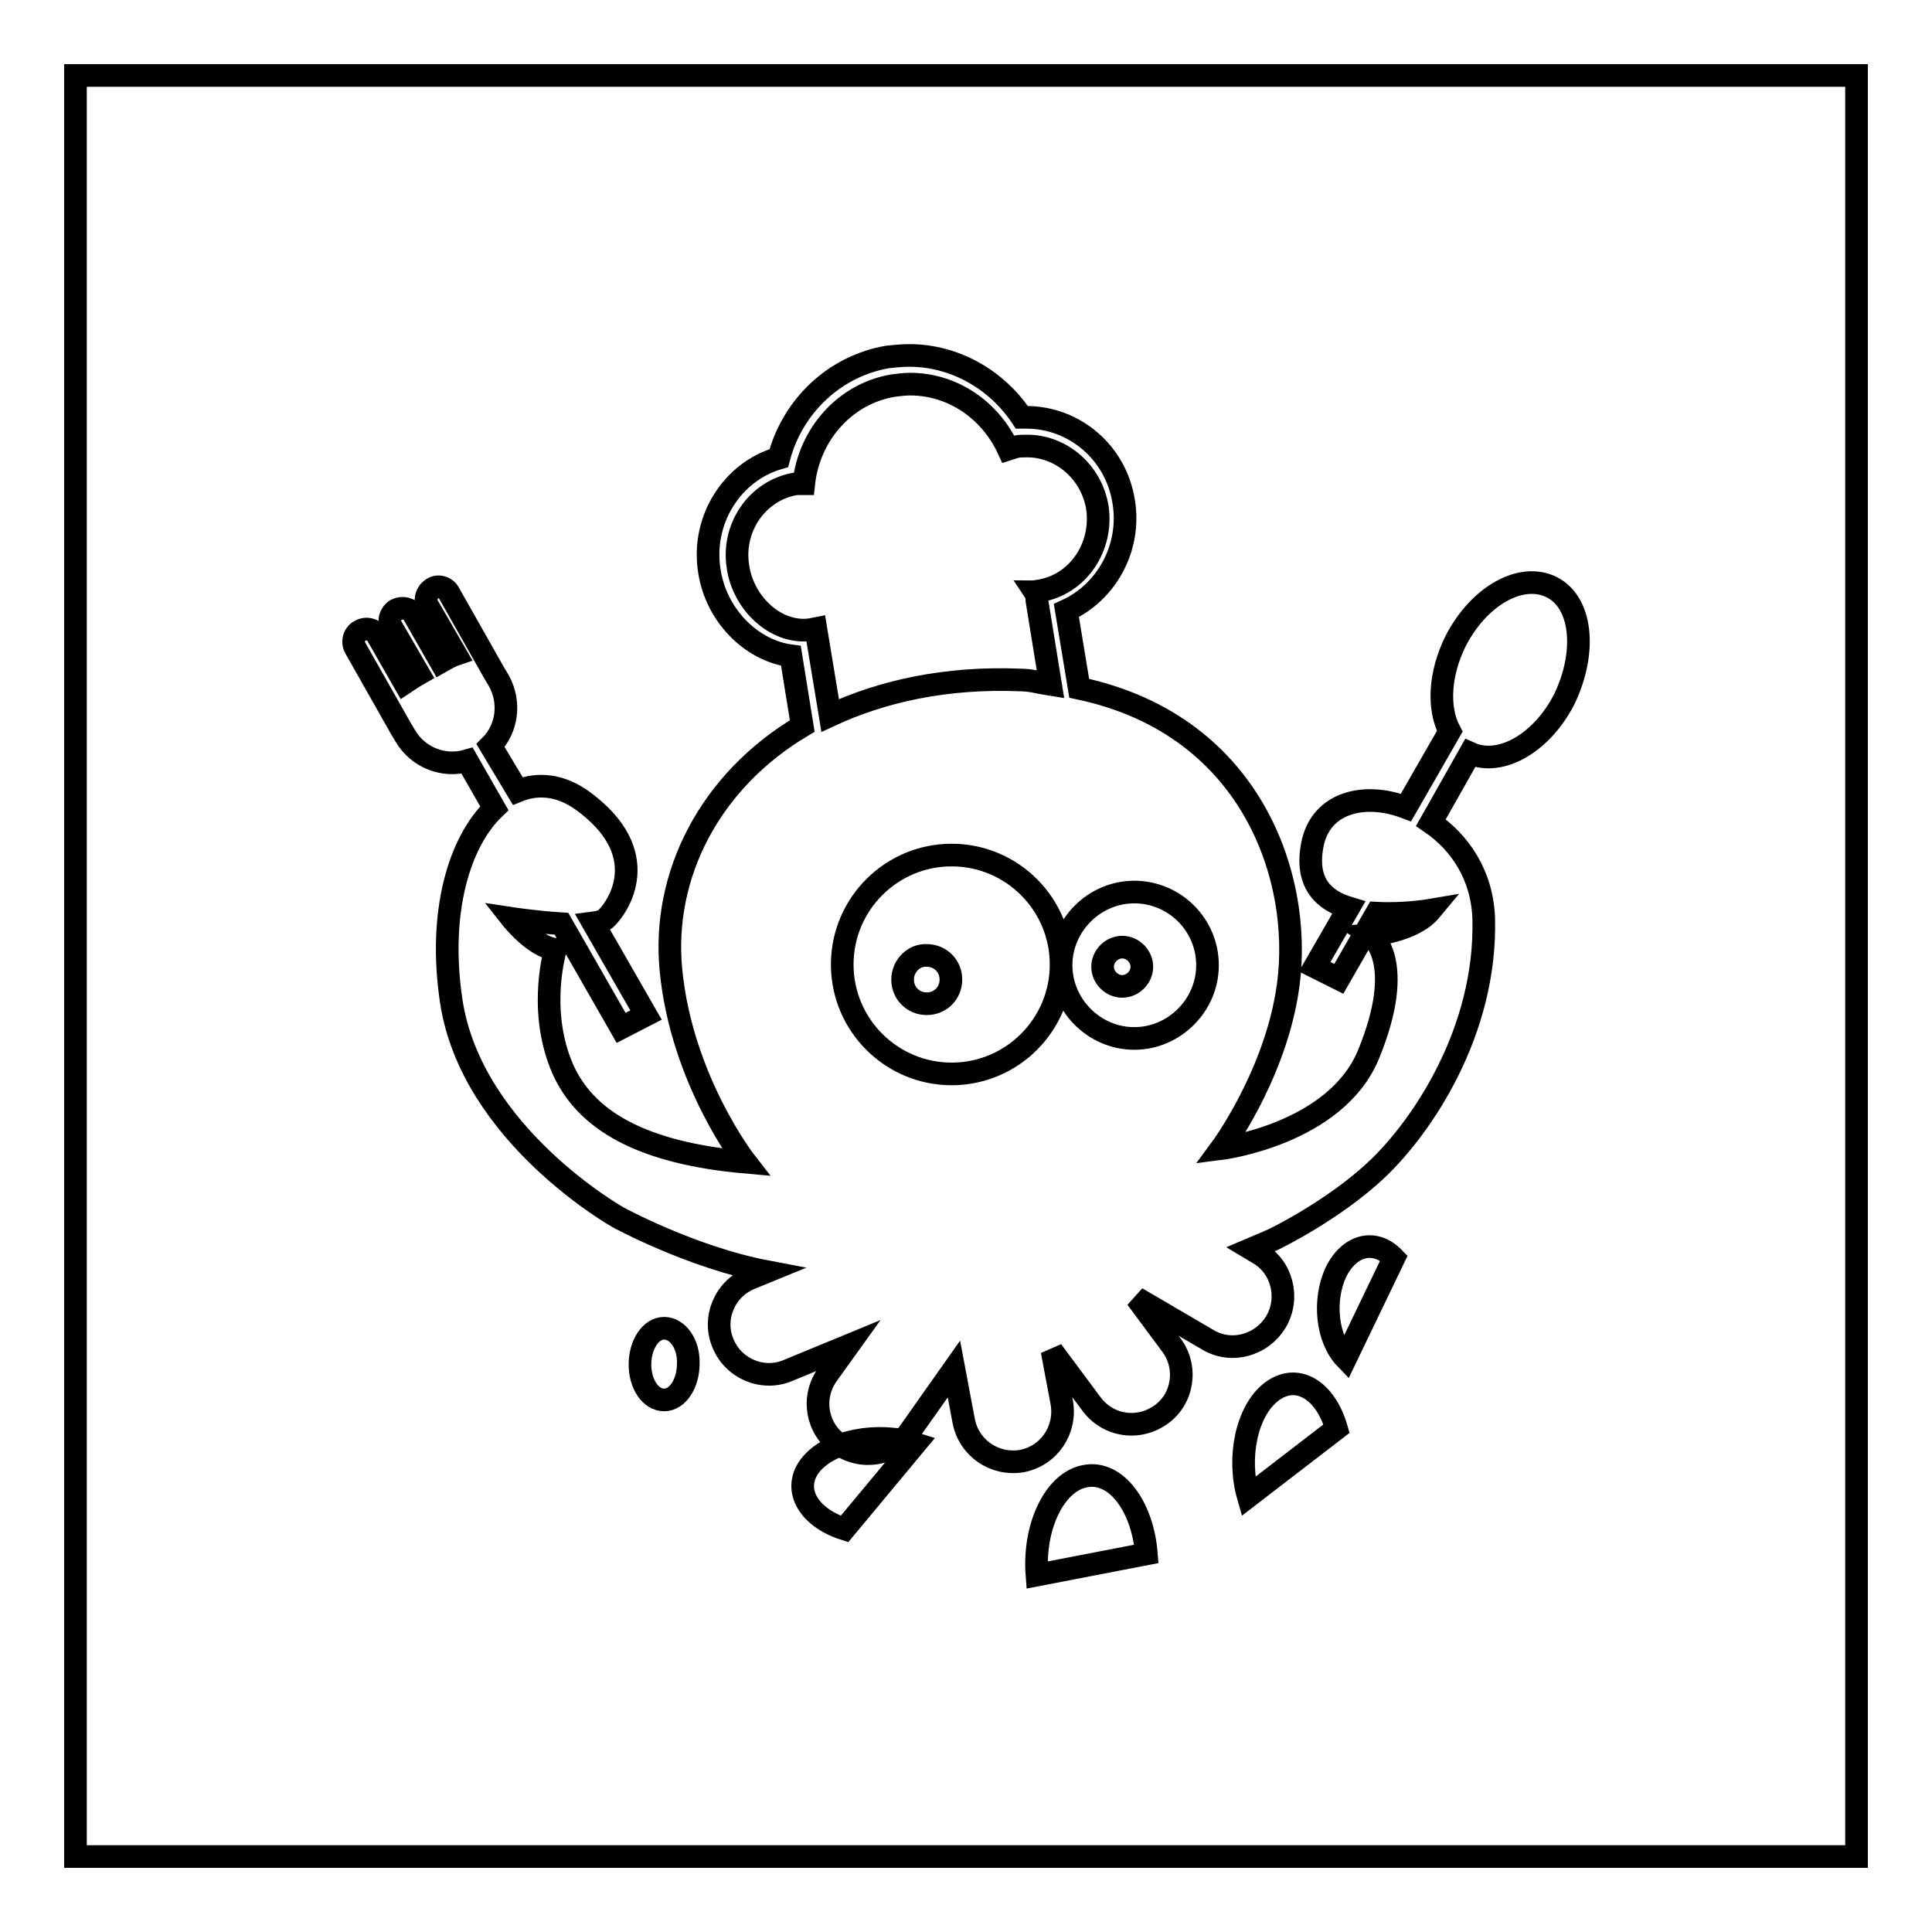 <?xml version="1.0" encoding="utf-8"?>
<!-- Svg Vector Icons : http://www.onlinewebfonts.com/icon -->
<!DOCTYPE svg PUBLIC "-//W3C//DTD SVG 1.1//EN" "http://www.w3.org/Graphics/SVG/1.1/DTD/svg11.dtd">
<svg version="1.1" xmlns="http://www.w3.org/2000/svg" xmlns:xlink="http://www.w3.org/1999/xlink" x="0px" y="0px" viewBox="0 0 256 256" enable-background="new 0 0 256 256" xml:space="preserve">
<g><g><path stroke-width="3" fill-opacity="0" stroke="#000000"  d="M10,10h236v236H10V10z"/><path stroke-width="3" fill-opacity="0" stroke="#000000"  d="M119.6,129.8c0,1.8,1.4,3.2,3.2,3.2c1.8,0,3.2-1.4,3.2-3.2c0-1.8-1.4-3.2-3.2-3.2C121.1,126.5,119.6,128,119.6,129.8z"/><path stroke-width="3" fill-opacity="0" stroke="#000000"  d="M146.1,128.1c0,1.4,1.2,2.6,2.6,2.6s2.6-1.2,2.6-2.6c0-1.4-1.2-2.6-2.6-2.6S146.1,126.7,146.1,128.1z"/><path stroke-width="3" fill-opacity="0" stroke="#000000"  d="M111.9,202.6c-5-1.6-7-5.5-4.4-8.6c2.6-3.1,8.8-4.3,13.8-2.7L111.9,202.6z"/><path stroke-width="3" fill-opacity="0" stroke="#000000"  d="M137.4,208.7c-0.5-6.5,2.4-12.4,6.4-13.1c4-0.8,7.6,3.9,8.1,10.3L137.4,208.7z"/><path stroke-width="3" fill-opacity="0" stroke="#000000"  d="M165.4,198.3c-1.5-5.2-0.2-11.4,3.1-13.9s7.1-0.3,8.6,4.9L165.4,198.3z"/><path stroke-width="3" fill-opacity="0" stroke="#000000"  d="M88,176c-1.8,0-3.2,2.2-3.2,4.8c0,2.6,1.4,4.7,3.2,4.7c1.8,0,3.2-2.2,3.2-4.8C91.3,178.1,89.8,176,88,176z"/><path stroke-width="3" fill-opacity="0" stroke="#000000"  d="M178.3,180c-2.5-2.6-3-7.7-1.3-11.4c1.8-3.7,5.2-4.5,7.7-1.9L178.3,180z"/><path stroke-width="3" fill-opacity="0" stroke="#000000"  d="M205.6,77.8c-4-2-9.6,1.1-12.7,7.1c-2.2,4.4-2.4,9-0.8,12l-5.8,10.1c-5.5-2.1-11.3-0.7-12.4,4.9c-1,5.1,1.5,7.4,4.8,8.4l-4.5,7.8l3.2,1.6l5-8.7c3.7,0.2,7.2-0.4,7.2-0.4c-2.4,2.9-8,3.3-8,3.3s4.9,3.3-0.3,15.9c-4.4,10.5-19.5,12.4-19.5,12.4s6.8-9.2,8.7-20.4c2.5-14.2-3.9-35.6-27.5-40.6l-1.7-10.3c5.3-2.4,8.6-8.3,7.6-14.4c-1-6.5-6.5-11.2-12.9-11.2c-0.2,0-0.4,0-0.6,0c-3.3-5-8.9-8.2-14.9-8.2c-1,0-2,0.1-2.9,0.2c-7,1.2-12.6,6.5-14.4,13.4c-6.2,1.8-10.3,8.2-9.2,15c0.9,5.8,5.5,10.5,10.8,11.2l1.5,9.3C94,103.5,87.7,116,88.9,128.5c1.4,14.6,9.9,25.5,9.9,25.5c-13.5-1.2-21.5-5.4-24.5-13c-3-7.6-0.7-15.2-0.7-15.2c-2.8-0.3-5.8-4.1-5.8-4.1s3.3,0.5,6.6,0.7l7.9,13.8l3.3-1.7l-7-12.2c0.8-0.1,1.4-0.3,1.7-0.6c1.6-1.5,6.5-8.6-3.1-15.6c-2.9-2.1-5.9-2.4-8.6-1.3L65,98.8c2.2-2.2,2.7-5.7,1.1-8.6l-0.6-1l-6-10.6c-0.4-0.8-1.5-1.1-2.2-0.6c-0.8,0.5-1.1,1.5-0.6,2.3l3.7,6.4c-0.6,0.2-1.3,0.6-2,1l-3.6-6.3c-0.5-0.8-1.5-1-2.3-0.6c-0.8,0.5-1.1,1.5-0.6,2.3l3.6,6.2c-0.7,0.4-1.3,0.8-1.9,1.2L50,84.2c-0.4-0.8-1.5-1.1-2.3-0.6c-0.8,0.4-1.1,1.5-0.6,2.3l6,10.6l0.6,1c1.7,2.9,5.1,4.2,8.2,3.3l3.6,6.3c-4.6,4.4-7.5,13.7-5.7,25.6c2.7,17.7,22.1,28.6,22.1,28.6s9.7,5.3,19.7,7.2l-2.2,0.9c-3.4,1.4-5,5.3-3.6,8.6c1.4,3.4,5.3,5,8.6,3.6l8-3.3l-2.8,3.9c-2.1,3-1.4,7.1,1.6,9.2c3,2.1,7.1,1.4,9.2-1.5l6-8.5l1.3,6.9c0.7,3.6,4.1,5.9,7.7,5.3c3.6-0.7,5.9-4.1,5.3-7.7l-1.3-6.9l5.2,7c2.2,3,6.3,3.6,9.3,1.4c2.9-2.1,3.5-6.3,1.3-9.2l-4.6-6.2l9.4,5.5c3.1,1.9,7.2,0.8,9.1-2.4c1.8-3.1,0.8-7.2-2.3-9l-1-0.6c1.9-0.8,3-1.3,3-1.3s7.9-3.8,13.7-9.3c5.9-5.6,14.5-18.2,14.1-33.2c-0.2-5.8-3.2-10.1-7-12.7l5.2-9.2c4,1.8,9.5-1.3,12.5-7.2C210.3,86.3,209.6,79.8,205.6,77.8z M108.1,83.3c-0.5,0.1-1,0.2-1.6,0.2c-4.2,0-8-3.8-8.7-8.3c-0.9-5.3,2.6-10.3,7.7-11.1c0.2,0,0.5,0,0.8,0c0,0,0.1,0,0.2,0c0.7-6.5,5.4-11.9,11.8-13c0.8-0.1,1.5-0.2,2.3-0.2c5.6,0,10.6,3.4,13,8.6c0.3-0.1,0.7-0.2,1-0.3c0.5-0.1,1-0.1,1.5-0.1c4.5,0,8.5,3.4,9.3,8.1c0.8,5.3-2.6,10.3-7.7,11.1c-0.2,0-0.4,0.1-0.6,0.1c0.2,0.3,0.3,0.7,0.3,1.2l1.8,11.1c-1.3-0.2-2.6-0.6-4-0.6c-9.9-0.4-18.3,1.5-25.2,4.7L108.1,83.3z M126.1,142.3c-8,0-14.5-6.5-14.5-14.5c0-8,6.5-14.5,14.5-14.5c8,0,14.5,6.5,14.5,14.5C140.6,135.8,134.1,142.3,126.1,142.3z M150.3,137.6c-5.3,0-9.7-4.4-9.7-9.7c0-5.3,4.4-9.7,9.7-9.7c5.3,0,9.7,4.3,9.7,9.7C160,133.2,155.6,137.6,150.3,137.6z"/></g></g>
</svg>